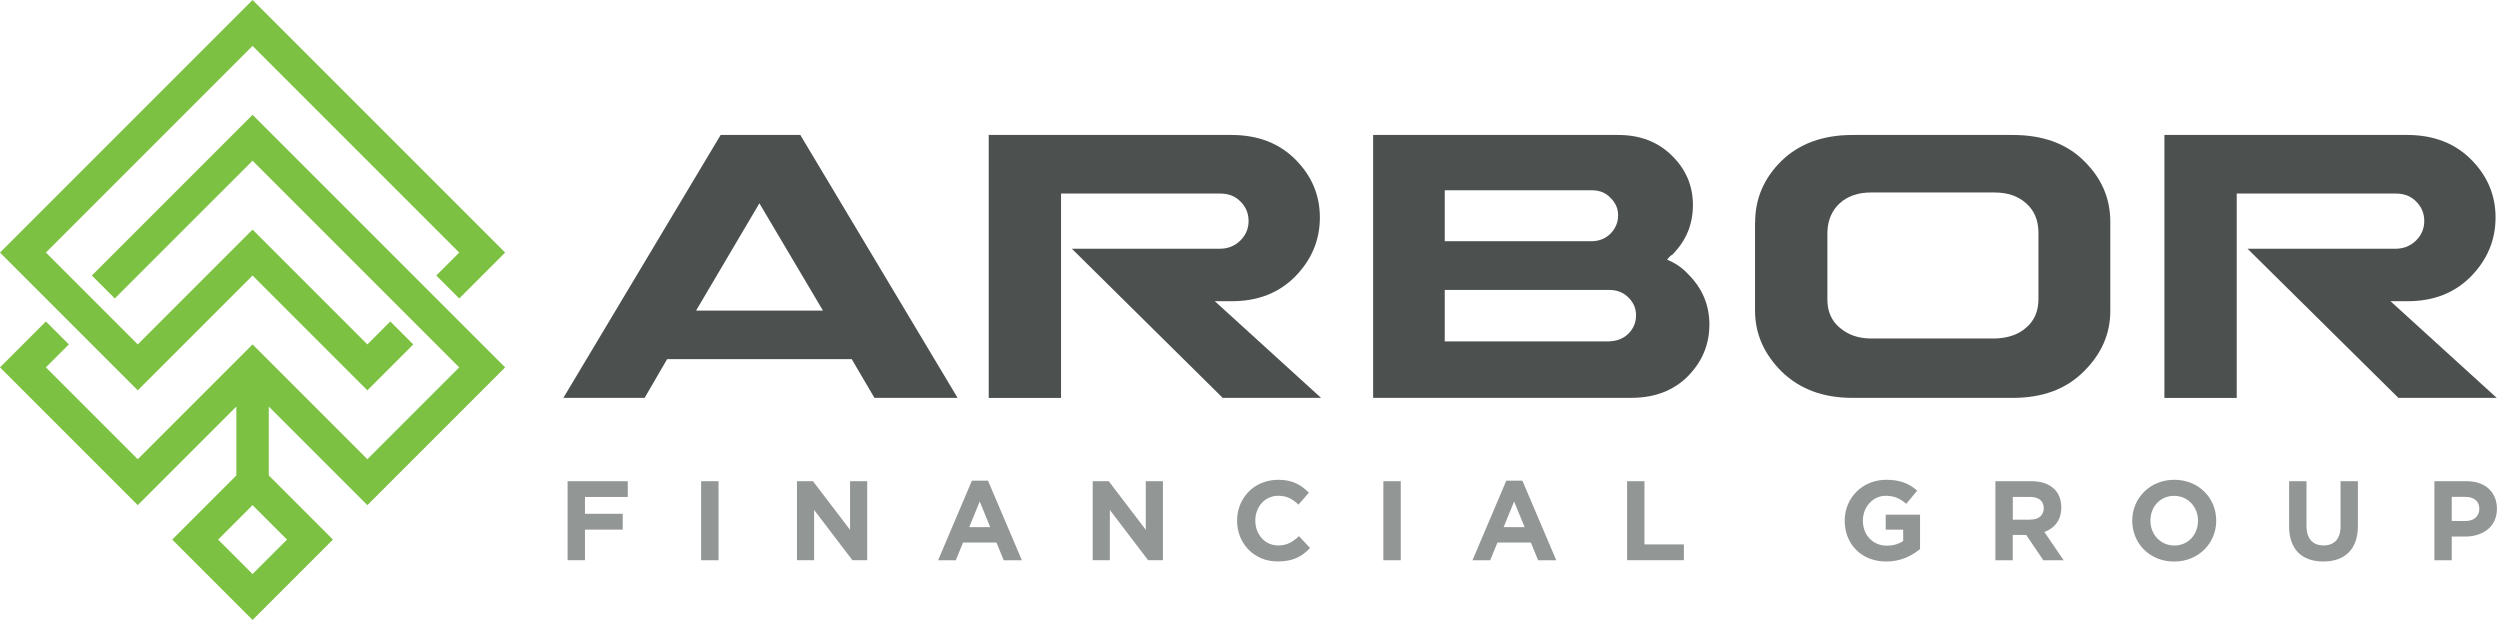 <svg width="439" height="109" viewBox="0 0 439 109" fill="none" xmlns="http://www.w3.org/2000/svg">
<path d="M117.15 63.06L113.2 69.86H98.93L126.55 23.69H140.53L168.15 69.86H153.55L149.56 63.06H117.15ZM144.51 54.54L133.35 35.7L122.23 54.54H144.51Z" fill="#4C514F"/>
<path d="M216.25 23.7C220.86 23.7 224.59 25.13 227.45 27.98C230.34 30.87 231.77 34.27 231.77 38.19C231.77 42.14 230.34 45.58 227.45 48.54C224.6 51.43 220.9 52.89 216.36 52.89H213.32L231.98 69.87H214.71L188.22 43.68H214.16C215.62 43.68 216.83 43.2 217.82 42.22C218.77 41.27 219.25 40.13 219.25 38.82C219.25 37.47 218.77 36.33 217.86 35.42C216.95 34.47 215.77 33.99 214.27 33.99H186.32V69.88H173.62V23.7H216.25Z" fill="#4C514F"/>
<path d="M293.65 44.73C293.39 44.84 293.1 45.13 292.74 45.61C294.13 46.16 295.34 46.96 296.4 48.1C298.92 50.59 300.17 53.55 300.17 56.99C300.17 60.47 298.93 63.47 296.4 66.06C293.88 68.58 290.62 69.83 286.6 69.86H241.12V23.7H284.14C288.02 23.7 291.16 24.91 293.62 27.36C296.07 29.77 297.28 32.66 297.28 36.03C297.27 39.43 296.06 42.32 293.65 44.73ZM253.7 42.36H279.42C280.77 42.36 281.91 41.92 282.82 41.01C283.7 40.1 284.14 39.03 284.14 37.83C284.14 36.63 283.7 35.6 282.82 34.76C281.98 33.85 280.88 33.41 279.53 33.41H253.7V42.36ZM253.7 59.95H282.46C283.89 59.91 285.06 59.47 285.94 58.6C286.85 57.69 287.29 56.62 287.29 55.38C287.29 54.17 286.85 53.11 285.94 52.23C285.06 51.35 283.93 50.91 282.57 50.91H253.7V59.95Z" fill="#4C514F"/>
<path d="M308.2 39.06C308.2 34.89 309.74 31.3 312.81 28.27C315.92 25.23 320.09 23.7 325.32 23.7H353.45C358.75 23.7 362.93 25.24 365.96 28.27C369.03 31.27 370.57 34.82 370.57 38.95V54.61C370.57 58.6 369.03 62.15 365.92 65.22C362.81 68.33 358.68 69.87 353.44 69.87H325.31C320.15 69.87 316.02 68.33 312.83 65.22C309.72 62.11 308.18 58.56 308.18 54.5V39.06H308.2ZM350.23 59.44C352.57 59.4 354.44 58.74 355.79 57.54C357.22 56.33 357.95 54.65 357.95 52.53V40.75C357.91 38.59 357.18 36.91 355.79 35.7C354.36 34.42 352.53 33.8 350.23 33.8H328.57C326.3 33.8 324.47 34.42 323.05 35.7C321.7 36.94 320.96 38.63 320.89 40.75V52.64C320.89 54.69 321.62 56.34 323.05 57.54C324.55 58.82 326.38 59.44 328.57 59.44H350.23Z" fill="#4C514F"/>
<path d="M422.7 23.7C427.31 23.7 431.04 25.13 433.9 27.98C436.79 30.87 438.22 34.27 438.22 38.19C438.22 42.14 436.79 45.58 433.9 48.54C431.05 51.43 427.35 52.89 422.81 52.89H419.77L438.43 69.87H421.16L394.67 43.68H420.61C422.07 43.68 423.28 43.2 424.27 42.22C425.22 41.27 425.7 40.13 425.7 38.82C425.7 37.47 425.22 36.33 424.31 35.42C423.4 34.47 422.22 33.99 420.72 33.99H392.77V69.88H380.07V23.7H422.7Z" fill="#4C514F"/>
<path d="M99.67 84.5H110.24V87.27H102.72V90.22H109.35V93H102.72V98.37H99.67V84.5Z" fill="#929694"/>
<path d="M126.17 84.5H123.12V98.38H126.17V84.5Z" fill="#929694"/>
<path d="M139.95 84.5H142.76L149.27 93.04V84.5H152.28V98.37H149.68L142.96 89.55V98.37H139.95V84.5Z" fill="#929694"/>
<path d="M170.67 84.4H173.49L179.44 98.38H176.25L174.98 95.27H169.11L167.84 98.38H164.73L170.67 84.4ZM173.88 92.56L172.04 88.06L170.2 92.56H173.88Z" fill="#929694"/>
<path d="M191.88 84.5H194.7L201.2 93.04V84.5H204.21V98.37H201.61L194.89 89.55V98.37H191.88V84.5Z" fill="#929694"/>
<path d="M217.23 91.43C217.23 87.48 220.2 84.25 224.47 84.25C227.09 84.25 228.55 85.24 229.84 86.51L228.02 88.61C226.95 87.64 226.04 87.06 224.45 87.06C222.11 87.06 220.43 89 220.43 91.42C220.43 93.8 222.08 95.78 224.45 95.78C226.04 95.78 227.01 95.15 228.1 94.15L230.04 96.23C228.61 97.76 227.03 98.59 224.35 98.59C220.26 98.61 217.23 95.46 217.23 91.43Z" fill="#929694"/>
<path d="M245.97 84.5H242.92V98.38H245.97V84.5Z" fill="#929694"/>
<path d="M264.51 84.4H267.33L273.28 98.38H270.09L268.82 95.27H262.95L261.68 98.38H258.57L264.51 84.4ZM267.72 92.56L265.88 88.06L264.04 92.56H267.72Z" fill="#929694"/>
<path d="M285.72 84.5H288.77V95.6H295.69V98.37H285.72V84.5Z" fill="#929694"/>
<path d="M323.93 91.43C323.93 87.48 327 84.25 331.21 84.25C333.71 84.25 335.21 84.92 336.66 86.15L334.74 88.47C333.67 87.58 332.72 87.06 331.11 87.06C328.89 87.06 327.12 89.02 327.12 91.42C327.12 93.96 328.87 95.82 331.32 95.82C332.43 95.82 333.42 95.54 334.2 94.99V93.01H331.13V90.37H337.16V96.4C335.73 97.61 333.77 98.6 331.23 98.6C326.9 98.61 323.93 95.58 323.93 91.43Z" fill="#929694"/>
<path d="M350.39 84.5H356.73C358.49 84.5 359.86 85 360.77 85.91C361.54 86.68 361.96 87.77 361.96 89.12C361.96 91.36 360.75 92.77 358.99 93.42L362.38 98.38H358.81L355.8 93.94H353.44V98.38H350.39V84.5ZM356.54 91.24C358.03 91.24 358.88 90.45 358.88 89.24C358.88 87.93 357.97 87.26 356.48 87.26H353.45V91.25H356.54V91.24Z" fill="#929694"/>
<path d="M374.42 91.43C374.42 87.48 377.53 84.25 381.81 84.25C386.09 84.25 389.17 87.44 389.17 91.43C389.17 95.38 386.06 98.61 381.77 98.61C377.49 98.61 374.42 95.42 374.42 91.43ZM385.97 91.43C385.97 89.05 384.23 87.07 381.77 87.07C379.31 87.07 377.61 89.01 377.61 91.43C377.61 93.81 379.35 95.79 381.81 95.79C384.27 95.8 385.97 93.85 385.97 91.43Z" fill="#929694"/>
<path d="M401.97 92.43V84.5H405.02V92.35C405.02 94.61 406.15 95.78 408.01 95.78C409.87 95.78 411 94.65 411 92.45V84.5H414.05V92.33C414.05 96.53 411.69 98.6 407.96 98.6C404.25 98.59 401.97 96.51 401.97 92.43Z" fill="#929694"/>
<path d="M427.48 84.5H433.15C436.46 84.5 438.46 86.46 438.46 89.34C438.46 92.55 435.96 94.22 432.85 94.22H430.53V98.38H427.48V84.5ZM432.95 91.49C434.48 91.49 435.37 90.58 435.37 89.35C435.37 87.98 434.42 87.25 432.89 87.25H430.53V91.49H432.95Z" fill="#929694"/>
<path d="M16.13 48.38L20.16 52.41L44.35 28.22L80.64 64.51L64.51 80.64L44.35 60.48L24.19 80.64L8.06 64.51L12.09 60.48L8.06 56.45L0 64.51L24.19 88.7L41.5 71.39V83.49L30.24 94.75L44.35 108.86L58.46 94.75L47.2 83.49V71.39L64.51 88.7L88.7 64.51L44.35 20.16L16.13 48.38ZM44.35 100.8L38.3 94.75L44.35 88.7L50.4 94.75L44.35 100.8Z" fill="#7CC142"/>
<path d="M44.35 48.38L64.51 68.54L72.57 60.48L68.54 56.45L64.51 60.48L44.35 40.32L24.19 60.48L8.06 44.35L44.35 8.06L80.64 44.35L76.61 48.38L80.64 52.41L88.7 44.35L44.35 0L0 44.35L24.19 68.54L44.35 48.38Z" fill="#7CC142"/>
</svg>

